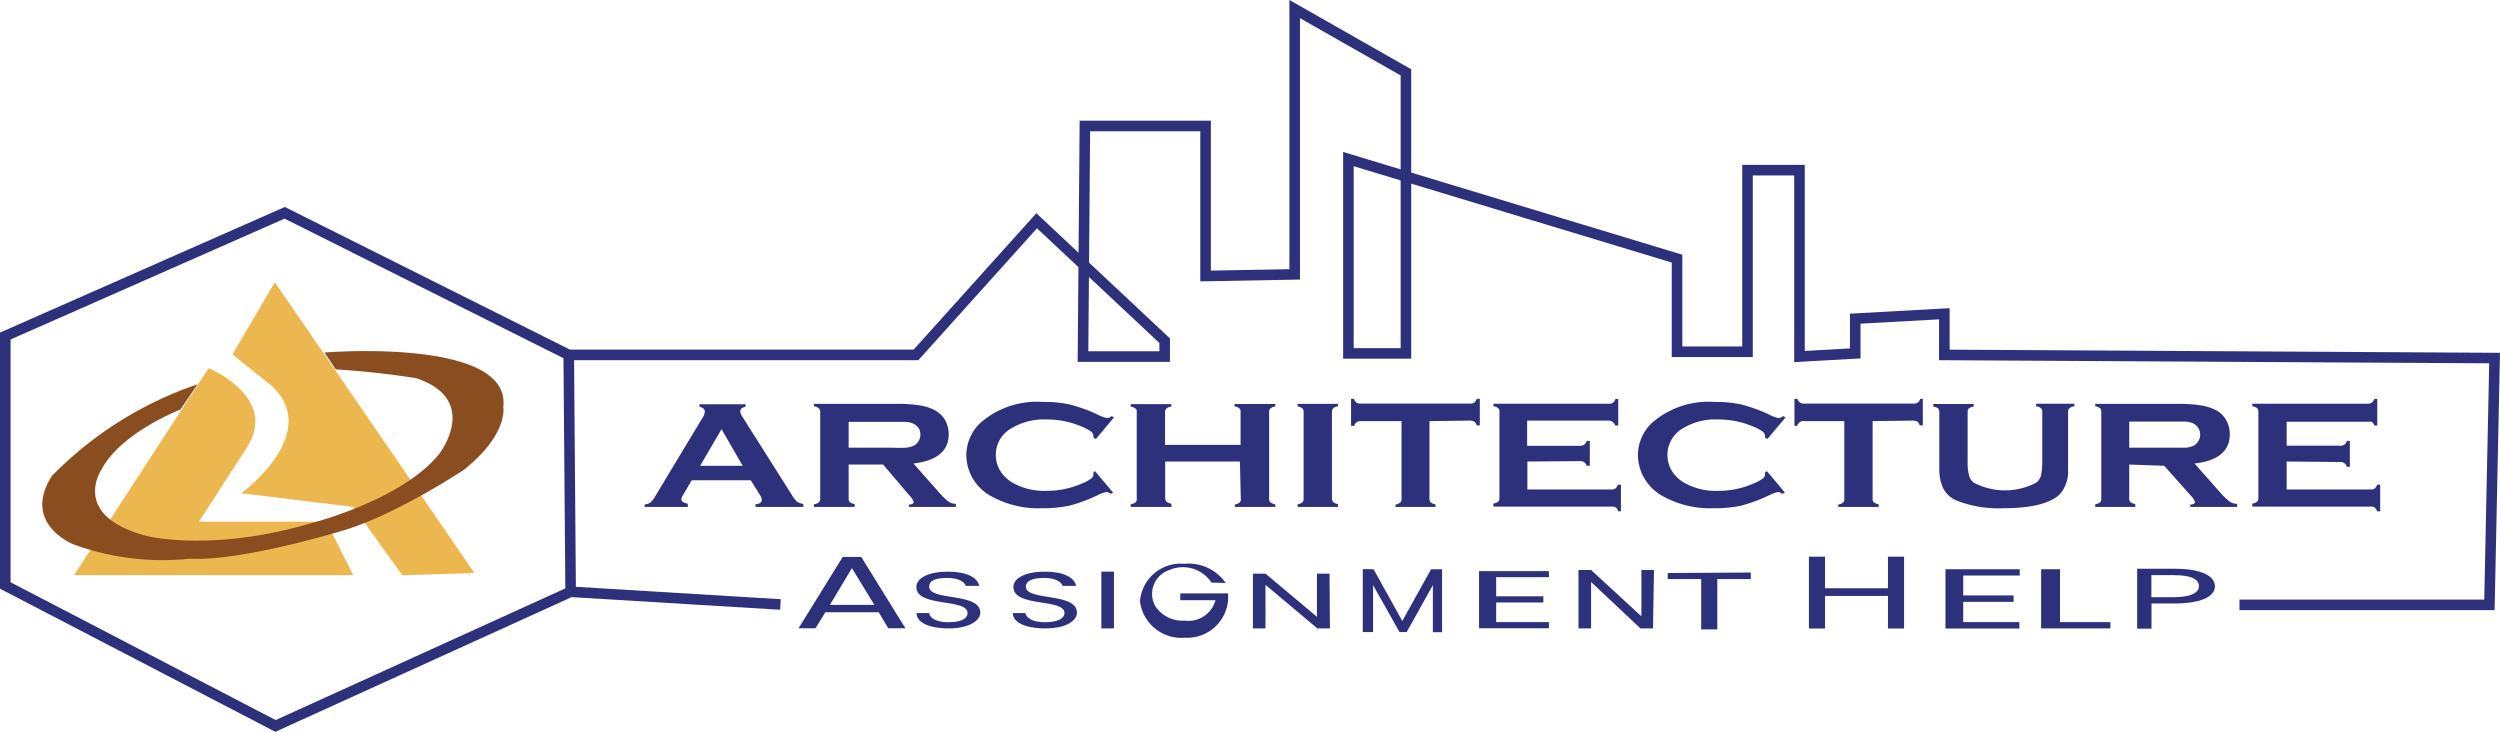 <svg id="Layer_1" data-name="Layer 1" xmlns="http://www.w3.org/2000/svg" viewBox="0 0 198.64 58.15"><defs><style>.cls-1{fill:#2d317b;}.cls-2{fill:#ebb74e;}.cls-3{fill:#894d20;}.cls-4{fill:none;stroke:#2d317b;stroke-miterlimit:10;stroke-width:0.84px;}</style></defs><title>Architecture Full logo Normal</title><path class="cls-1" d="M111.56,45.22l2.28,4.11,2.29-4.11H117v5h-.73V46.48l-2.08,3.73h-.57l-2.1-3.73v3.73h-.82v-5Z" transform="translate(-2.42 0.01)"/><path class="cls-1" d="M62.07,38.15H57.38l-.67,1.14a.82.82,0,0,0-.15.36q0,.27.51.36v.26H53.64v-.2a.91.91,0,0,0,.47-.16,1.79,1.79,0,0,0,.36-.47l3.78-6.27a.93.93,0,0,0,.17-.48c0-.18-.13-.31-.42-.38v-.2h3.66v.2c-.3.06-.42.18-.42.36a.64.64,0,0,0,.14.39l3.94,6.23a2.43,2.43,0,0,0,.42.55,1.13,1.13,0,0,0,.51.19v.24h-3.8v-.22c.33,0,.5-.15.5-.36a.93.93,0,0,0-.14-.36ZM61.43,37l-1.68-2.91L58.05,37Z" transform="translate(-2.42 0.01)"/><path class="cls-1" d="M69.85,36.9v2.71a.37.37,0,0,0,.1.28.84.84,0,0,0,.38.15v.23H67.09v-.21a.68.68,0,0,0,.38-.15.39.39,0,0,0,.12-.28V32.7a.39.39,0,0,0-.12-.28.84.84,0,0,0-.38-.15v-.19h6.47a11.54,11.54,0,0,1,1.86.11,4,4,0,0,1,1.21.36,2.12,2.12,0,0,1,.9.85,2.31,2.31,0,0,1,.27,1.09c0,1.33-.94,2.11-2.8,2.33l2,2.26a5.62,5.62,0,0,0,.78.76,1,1,0,0,0,.59.18v.25H74.64v-.19c.26,0,.38-.1.38-.21a1.37,1.37,0,0,0-.35-.52L72.59,36.9Zm0-1.34h3.43a11,11,0,0,0,1.15,0,1.85,1.85,0,0,0,.57-.15A1,1,0,0,0,75.41,34h0a1.21,1.21,0,0,0-.4-.34,1.85,1.85,0,0,0-.57-.15H69.85Z" transform="translate(-2.42 0.01)"/><path class="cls-1" d="M89.42,37.42l1.44,1.71-.19.1a.66.66,0,0,0-.34-.15,3.39,3.39,0,0,0-.77.29,12.33,12.33,0,0,1-2.18.8,10.09,10.09,0,0,1-2.12.2,7.71,7.71,0,0,1-4-.91,3.75,3.75,0,0,1-2.06-3.31,3.57,3.57,0,0,1,1.14-2.58,6.84,6.84,0,0,1,5-1.64,9.15,9.15,0,0,1,2.09.2,12.83,12.83,0,0,1,2.2.8,2.76,2.76,0,0,0,.76.28.54.54,0,0,0,.35-.16l.19.11-1.43,1.71-.2-.11V34.6a.53.53,0,0,0-.2-.33,3.91,3.91,0,0,0-.67-.36,7,7,0,0,0-2.83-.59,5,5,0,0,0-2.82.7,2.43,2.43,0,0,0-.59,3.77,3.18,3.18,0,0,0,.59.5,5.13,5.13,0,0,0,2.82.7,6.94,6.94,0,0,0,2.83-.6,3.57,3.57,0,0,0,.67-.36.47.47,0,0,0,.2-.33v-.16Z" transform="translate(-2.42 0.01)"/><path class="cls-1" d="M100.94,36.66H95v2.92a.39.39,0,0,0,.12.28.8.8,0,0,0,.38.15v.26H92.26v-.21a.84.84,0,0,0,.38-.15.31.31,0,0,0,.1-.28V32.72a.28.28,0,0,0-.1-.27.75.75,0,0,0-.38-.15v-.2h3.23v.2a.7.7,0,0,0-.38.14.39.39,0,0,0-.12.28v2.62h6V32.71a.34.34,0,0,0-.1-.28.73.73,0,0,0-.38-.14v-.2h3.24v.2a.71.71,0,0,0-.38.15.33.33,0,0,0-.11.27v6.92a.38.38,0,0,0,.11.28,1,1,0,0,0,.38.15v.21h-3.22v-.19a.76.76,0,0,0,.37-.15.34.34,0,0,0,.11-.28Z" transform="translate(-2.42 0.01)"/><path class="cls-1" d="M106,39.6V32.7a.34.34,0,0,0-.11-.27.76.76,0,0,0-.37-.15v-.2h3.21v.2a.7.7,0,0,0-.37.14.43.43,0,0,0-.11.28v6.9a.44.44,0,0,0,.11.29.81.81,0,0,0,.37.15v.23h-3.21v-.21a.76.76,0,0,0,.37-.15A.35.35,0,0,0,106,39.6Z" transform="translate(-2.42 0.01)"/><path class="cls-1" d="M116,33.45v6.18a.37.37,0,0,0,.1.28,1,1,0,0,0,.38.16v.2H113.3v-.19a.69.69,0,0,0,.37-.16.32.32,0,0,0,.11-.27v-6.2h-3.22a.57.57,0,0,0-.34.08.59.59,0,0,0-.2.3h-.25V31.68H110a.69.69,0,0,0,.2.3.57.57,0,0,0,.34.08h8.66a.64.64,0,0,0,.36-.08.67.67,0,0,0,.19-.3H120v2.11h-.24a.7.7,0,0,0-.19-.3.73.73,0,0,0-.36-.08Z" transform="translate(-2.42 0.01)"/><path class="cls-1" d="M123.78,36.66v2.22h6.64a.6.6,0,0,0,.35-.07.69.69,0,0,0,.2-.31h.24v2.12H131a.62.62,0,0,0-.2-.31.6.6,0,0,0-.35-.07h-9.37V40a.84.84,0,0,0,.38-.15.34.34,0,0,0,.1-.28V32.69a.33.33,0,0,0-.1-.27.75.75,0,0,0-.38-.15v-.2h9.15a.56.56,0,0,0,.36-.09.61.61,0,0,0,.19-.29H131V33.8h-.24a.64.64,0,0,0-.22-.3.5.5,0,0,0-.34-.09h-6.44v2h4.19a.52.52,0,0,0,.34-.09.63.63,0,0,0,.21-.3h.24V37h-.24a.66.66,0,0,0-.21-.29.57.57,0,0,0-.34-.08Z" transform="translate(-2.42 0.01)"/><path class="cls-1" d="M142.81,37.42l1.43,1.71-.2.1a.69.69,0,0,0-.35-.15,3.32,3.32,0,0,0-.76.29,12.33,12.33,0,0,1-2.18.8,10,10,0,0,1-2.12.2,7.71,7.71,0,0,1-4-.91,3.78,3.78,0,0,1-2.07-3.31,3.57,3.57,0,0,1,1.14-2.58,6.84,6.84,0,0,1,5-1.64,9.15,9.15,0,0,1,2.09.2,12.83,12.83,0,0,1,2.2.8,2.82,2.82,0,0,0,.75.28.57.57,0,0,0,.36-.16l.19.11-1.44,1.71-.19-.11V34.6a.49.49,0,0,0-.2-.33,3.91,3.91,0,0,0-.67-.36,7,7,0,0,0-2.84-.59,4.93,4.93,0,0,0-2.81.7,2.44,2.44,0,0,0-.6,3.76,3,3,0,0,0,.6.51,5.12,5.12,0,0,0,2.81.7,6.83,6.83,0,0,0,2.84-.6,3.57,3.57,0,0,0,.67-.36.47.47,0,0,0,.2-.33v-.16Z" transform="translate(-2.42 0.01)"/><path class="cls-1" d="M151.21,33.45v6.18a.34.34,0,0,0,.11.28,1,1,0,0,0,.38.16v.2h-3.22v-.19a.76.76,0,0,0,.38-.16.31.31,0,0,0,.1-.27v-6.2h-3.2a.56.56,0,0,0-.34.08.75.75,0,0,0-.21.3H145V31.68h.24a.52.52,0,0,0,.21.3.57.57,0,0,0,.34.08h8.65a.6.6,0,0,0,.35-.08.52.52,0,0,0,.2-.3h.21v2.11h-.25a.52.52,0,0,0-.19-.3.73.73,0,0,0-.36-.08Z" transform="translate(-2.42 0.01)"/><path class="cls-1" d="M166.74,32.69v4.58a2.78,2.78,0,0,1-.61,1.94c-.73.77-2.29,1.16-4.51,1.16a9,9,0,0,1-3.76-.62,2.1,2.1,0,0,1-1.06-1,3.54,3.54,0,0,1-.29-1.49V32.71a.37.37,0,0,0-.1-.27.84.84,0,0,0-.38-.15v-.2h3.21v.2a1,1,0,0,0-.37.14.38.38,0,0,0-.11.28v4a4.12,4.12,0,0,0,.11,1.05,1.09,1.09,0,0,0,.36.57,5.33,5.33,0,0,0,5,0,1.09,1.09,0,0,0,.36-.57,5.26,5.26,0,0,0,.1-1.05V32.69a.34.34,0,0,0-.11-.27.68.68,0,0,0-.38-.15v-.2h3.05v.2a.74.74,0,0,0-.39.15A.36.36,0,0,0,166.74,32.69Z" transform="translate(-2.42 0.01)"/><path class="cls-1" d="M171.6,36.9v2.71a.37.37,0,0,0,.1.28,1,1,0,0,0,.38.15v.23H168.9v-.21a.84.84,0,0,0,.38-.15.37.37,0,0,0,.1-.28V32.7a.37.37,0,0,0-.1-.28,1,1,0,0,0-.38-.15v-.19h6.45a11.79,11.79,0,0,1,1.88.11,4.07,4.07,0,0,1,1.2.36,2,2,0,0,1,.89.85,2.2,2.2,0,0,1,.27,1.09c0,1.33-.92,2.11-2.8,2.33l2,2.26a6.25,6.25,0,0,0,.78.76,1.07,1.07,0,0,0,.61.18v.25h-3.73v-.19c.25,0,.38-.1.38-.21a1.52,1.52,0,0,0-.36-.52L174.38,37Zm0-1.34h4.52a1.91,1.91,0,0,0,.58-.15,1,1,0,0,0,.35-1.47,1.14,1.14,0,0,0-.35-.3,1.91,1.91,0,0,0-.58-.15H171.6Z" transform="translate(-2.42 0.01)"/><path class="cls-1" d="M184.11,36.66v2.22h6.64a.6.6,0,0,0,.35-.07.79.79,0,0,0,.2-.31h.24v2.12h-.24a.79.79,0,0,0-.2-.31.6.6,0,0,0-.35-.07h-9.37V40a.84.84,0,0,0,.38-.15.37.37,0,0,0,.1-.28V32.69a.37.37,0,0,0-.1-.27.75.75,0,0,0-.38-.15v-.2h9.15a.52.52,0,0,0,.34-.09.53.53,0,0,0,.2-.29h.24V33.8h-.24a.59.59,0,0,0-.2-.3.85.85,0,0,0-.24,0h-6.52V35.4h4.23a.49.49,0,0,0,.55-.38h.24v2.06h-.24a.57.57,0,0,0-.2-.29.53.53,0,0,0-.35-.09Z" transform="translate(-2.42 0.01)"/><path class="cls-1" d="M72.24,48.64H68l-.79,1.27H65.87l3.51-5.67h1.47l3.51,5.67H73Zm-2.13-3.51-1.75,2.92h3.53Z" transform="translate(-2.42 0.01)"/><path class="cls-1" d="M75.24,48.7h1c.06.36.5.73,1.55.73s1.51-.32,1.51-.73c0-1.19-4.07-.43-4.07-2.07,0-.72,1-1.22,2.49-1.22s2.38.46,2.5,1.13H79.15c-.07-.29-.54-.63-1.46-.63s-1.44.19-1.44.7c0,1.15,4.06.43,4.06,2.06,0,.63-.88,1.25-2.51,1.25S75.26,49.43,75.24,48.7Z" transform="translate(-2.42 0.01)"/><path class="cls-1" d="M82.89,48.7h1c.07.36.52.73,1.56.73S87,49.11,87,48.7c0-1.19-4.06-.43-4.06-2.07,0-.72,1-1.22,2.49-1.22s2.37.46,2.49,1.13H86.84c-.06-.29-.54-.63-1.45-.63s-1.46.22-1.46.7c0,1.15,4.06.43,4.06,2.06,0,.63-.85,1.25-2.5,1.25S82.91,49.43,82.89,48.7Z" transform="translate(-2.42 0.01)"/><path class="cls-1" d="M90.93,45.41v4.51h-1V45.41Z" transform="translate(-2.42 0.01)"/><path class="cls-1" d="M98.68,46.28a2.71,2.71,0,0,0-3.34-1,2,2,0,0,0-1.15,2.83,2.57,2.57,0,0,0,2.35,1.19A2.23,2.23,0,0,0,99,47.68h-2.8v-.54H100v.52a3.26,3.26,0,0,1-3.43,3A3.31,3.31,0,0,1,93,47.78a3.24,3.24,0,0,1,3.43-3h.14a3.61,3.61,0,0,1,3.24,1.53Z" transform="translate(-2.42 0.01)"/><path class="cls-1" d="M108.09,49.92h-1l-4.12-3.46v3.46h-1V45.57h1L107.06,49V45.57h1Z" transform="translate(-2.42 0.01)"/><path class="cls-1" d="M121.3,45.85v1.52h3.75v.49H121.3v1.56h4.19v.49h-5.55V45.37h5.55v.48Z" transform="translate(-2.42 0.01)"/><path class="cls-1" d="M133.76,49.92h-1l-3.92-3.69v3.69h-1V45.28h1l4,3.68V45.28h1Z" transform="translate(-2.42 0.01)"/><path class="cls-1" d="M141.53,45.48V46h-2.66v4h-1.28V46h-2.66v-.48Z" transform="translate(-2.42 0.01)"/><path class="cls-1" d="M153.71,44.22v5.71h-1.28V47.34h-5v2.59h-1.28V44.22h1.28v2.51h5V44.22Z" transform="translate(-2.42 0.01)"/><path class="cls-1" d="M158.41,45.72V47.3h4v.51h-4v1.61h4.46v.51H157V45.22h5.9v.5Z" transform="translate(-2.42 0.01)"/><path class="cls-1" d="M166.1,49.42h4v.5H164.6v-4.7h1.5Z" transform="translate(-2.42 0.01)"/><path class="cls-1" d="M175.14,47.94h-1.77v2h-1.14V45.18h3c2.16,0,3.18.61,3.18,1.39S177.43,47.94,175.14,47.94Zm2-1.37c0-.54-.58-.88-2-.88h-1.78v1.75h1.78c1.36,0,2-.36,2-.87Z" transform="translate(-2.42 0.01)"/><path class="cls-2" d="M18.23,41.44,22,35.6c2.66-4-3-6.36-3-6.36L8.3,45.69H30.49l-2.14-4.25Z" transform="translate(-2.42 0.01)"/><path class="cls-2" d="M24.26,22.42l-3.37,5.73,3.2,2.57c3.9,3.77-2.49,8.46-2.49,8.46l8.89,1.09,3.9,5.43,5.72-.19Z" transform="translate(-2.42 0.01)"/><path class="cls-3" d="M18.11,30.53l-1.35,2s-4.75,1.82-6.3,4.81c0,0-2.46,3.67,3.68,5.25,0,0,5.1,1.28,12.9-1,0,0,7.31-1.82,10.29-5.55,0,0,3.3-4.27-1.83-6-2.12-.33-4.26-.57-6.4-.7L28.2,28s14.87-1.22,14.21,4.34c0,0,.42,2.16-3.16,5,0,0-5.56,3.68-9.77,4.86,0,0-7.87,2.4-11.95,2.18a20.66,20.66,0,0,1-9.28-1.14s-4.14-1.64-1.7-5.44A29.34,29.34,0,0,1,18.11,30.53Z" transform="translate(-2.42 0.01)"/><polyline class="cls-4" points="62.01 48.03 45.34 47.02 21.89 57.68 0.42 46.52 0.42 26.7 22.62 16.91 45.19 28.2 72.78 28.2 82.37 17.54 92.54 27.07 92.54 28.33 86.05 28.33 86.2 10.01 95.79 10.01 95.79 21.93 102.87 21.8 102.87 0.72 111.71 5.75 111.71 28.08 107.14 28.08 107.14 12.64 133.25 20.55 133.25 27.95 138.85 27.95 138.85 13.52 142.98 13.52 142.98 28.33 147.41 28.08 147.41 25.32 154.49 24.93 154.49 28.2 198.21 28.45 197.8 48.06 177.94 48.06"/><line class="cls-4" x1="45.34" y1="47.02" x2="45.19" y2="28.2"/></svg>
